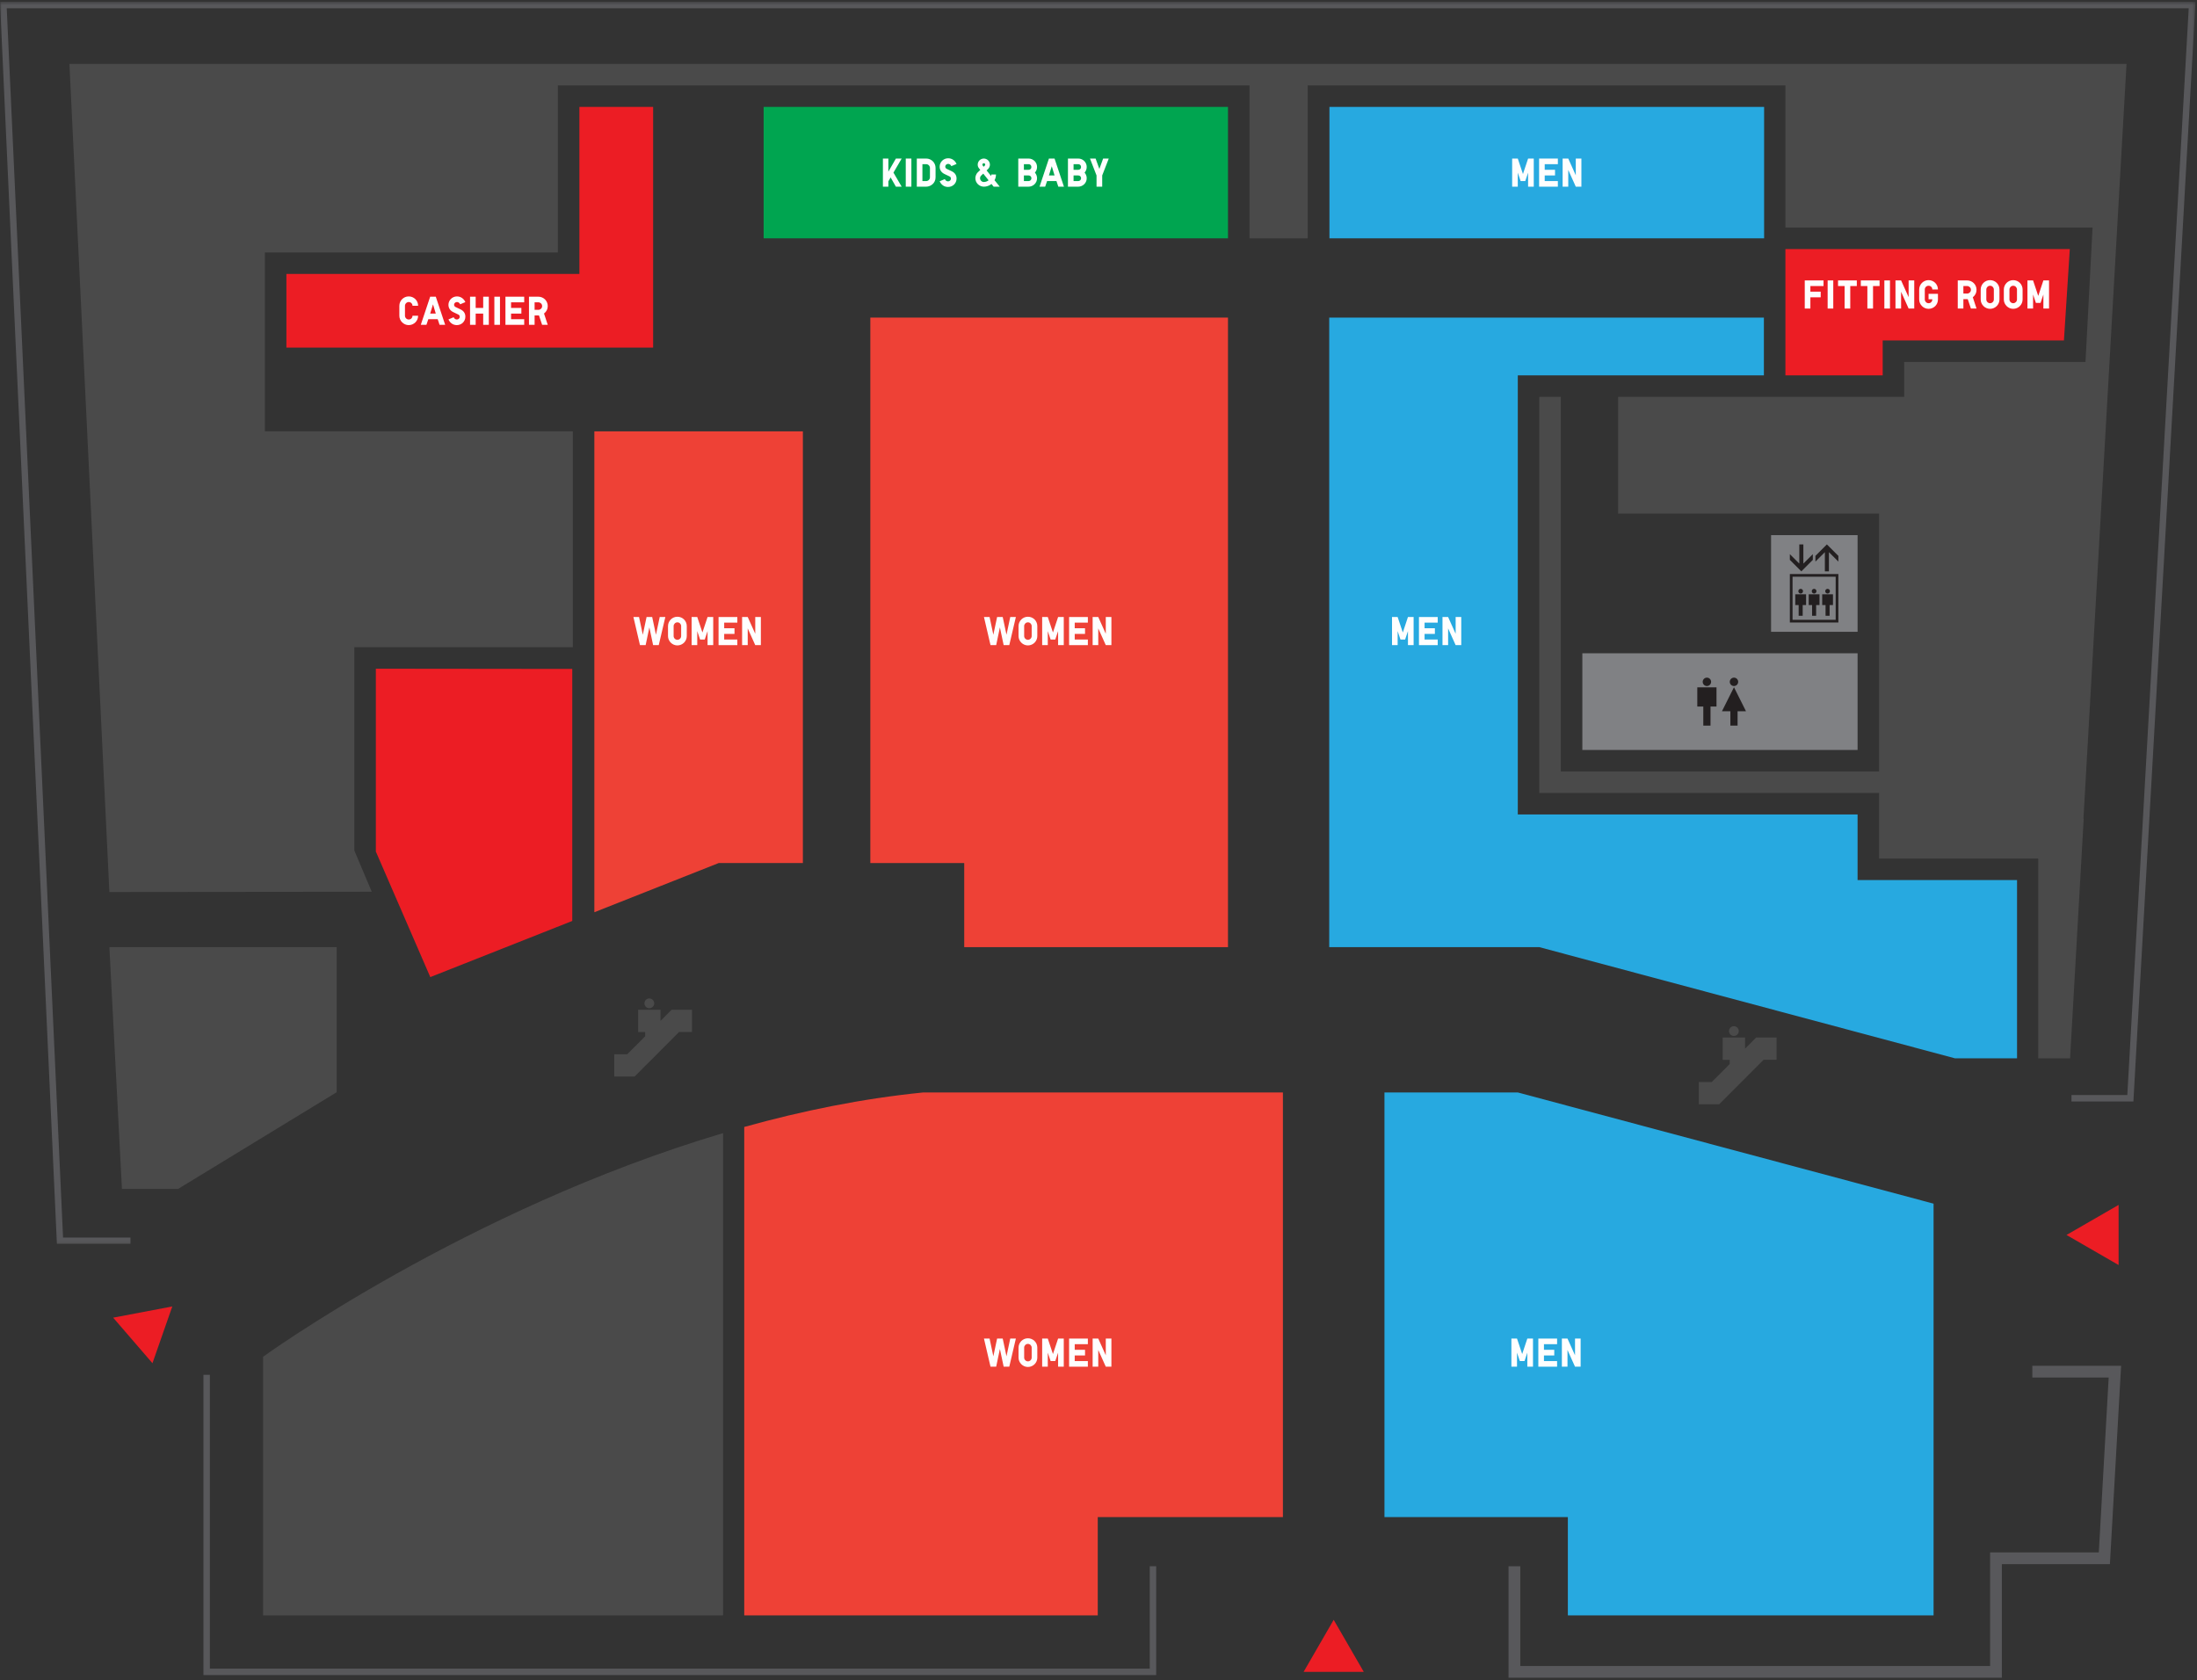 <?xml version="1.0" encoding="UTF-8"?>
<svg width="655px" height="501px" viewBox="0 0 655 501" version="1.1" xmlns="http://www.w3.org/2000/svg" xmlns:xlink="http://www.w3.org/1999/xlink">
    <rect x="0" y="0" width="655" height="501" fill="#333333" stroke="none"/>
    <!-- Generator: Sketch 50 (54983) - http://www.bohemiancoding.com/sketch -->
    <title>Group 117</title>
    <desc>Created with Sketch.</desc>
    <defs>
        <polygon id="path-1" points="0 0.521 654.564 0.521 654.564 370.902 0 370.902"></polygon>
        <polygon id="path-3" points="0 499.452 654.564 499.452 654.564 0.521 0 0.521"></polygon>
        <polygon id="path-5" points="0 499.452 654.564 499.452 654.564 0.521 0 0.521"></polygon>
    </defs>
    <g id="Desktop" stroke="none" stroke-width="1" fill="none" fill-rule="evenodd">
        <g id="Flagship-(Level-Two)" transform="translate(-393, -1215)">
            <g id="Group-117" transform="translate(393, 1215)">
                <polygon id="Fill-1" fill="#4A4A4A" points="100.368 282.42 32.61 282.42 36.354 354.523 53.082 354.523 100.368 325.685"></polygon>
                <g id="Group-39" transform="translate(0, 0.027)">
                    <path d="M78.435,404.533 L78.435,481.651 L214.623,481.651 L215.562,481.651 L215.562,337.844 C138.984,360.639 78.435,404.533 78.435,404.533" id="Fill-2" fill="#4A4A4A"></path>
                    <polygon id="Fill-4" fill="#00A550" points="227.665 71.039 366.104 71.039 366.104 31.85 227.665 31.85"></polygon>
                    <polygon id="Fill-6" fill="#27A9E0" points="396.353 71.039 525.942 71.039 525.942 31.85 396.353 31.85"></polygon>
                    <polygon id="Fill-8" fill="#EC1D24" points="172.737 31.851 172.737 81.655 85.385 81.655 85.385 103.618 194.719 103.618 194.719 100.414 194.719 78.45 194.719 31.851"></polygon>
                    <polygon id="Fill-10" fill="#EE4136" points="259.475 94.674 259.475 257.317 287.468 257.317 287.468 282.393 366.104 282.393 366.104 245.152 366.104 236.416 366.104 94.674"></polygon>
                    <polygon id="Fill-12" fill="#EC1D24" points="532.291 74.244 532.291 111.9 561.292 111.9 561.292 101.484 615.326 101.484 617.081 74.244"></polygon>
                    <polygon id="Fill-14" fill="#EC1D24" points="170.61 199.433 112.051 199.368 112.051 253.884 128.287 291.325 170.61 274.585"></polygon>
                    <polygon id="Fill-16" fill="#27A9E0" points="452.505 325.723 412.756 325.723 412.756 452.346 467.429 452.346 467.429 481.651 576.461 481.651 576.461 358.88"></polygon>
                    <polygon id="Fill-18" fill="#27A9E0" points="553.807 262.391 553.807 242.825 458.92 242.825 452.505 242.825 452.505 111.9 525.876 111.9 525.876 94.674 452.505 94.674 444.041 94.674 396.287 94.674 396.287 282.393 458.92 282.393 582.875 315.551 601.347 315.551 601.347 262.391"></polygon>
                    <polygon id="Fill-20" fill="#EE4136" points="177.198 128.592 177.198 271.982 214.267 257.317 239.369 257.317 239.369 128.592"></polygon>
                    <path d="M275.293,325.723 L275.246,325.723 C257.051,327.542 239.102,331.212 221.882,336.012 L221.882,481.651 L275.293,481.651 L327.276,481.651 L327.276,452.346 L382.48,452.346 L382.48,325.723 L275.293,325.723 Z" id="Fill-22" fill="#EE4136"></path>
                    <g id="Group-26">
                        <mask id="mask-2" fill="white">
                            <use xlink:href="#path-1"></use>
                        </mask>
                        <g id="Clip-25"></g>
                        <polygon id="Fill-24" fill="#58585B" mask="url(#mask-2)" points="38.897 370.902 16.966 370.902 16.924 369.988 -0 0.521 654.564 0.521 636.036 328.416 617.578 328.416 617.578 326.499 634.222 326.499 652.534 2.438 2.008 2.438 18.799 368.986 38.897 368.986"></polygon>
                    </g>
                    <polygon id="Fill-27" fill="#58585B" points="344.698 499.452 60.65 499.452 60.65 409.918 62.569 409.918 62.569 497.536 342.78 497.536 342.78 466.99 344.698 466.99"></polygon>
                    <polyline id="Stroke-29" stroke="#58585B" stroke-width="3.5" points="451.497 466.989 451.497 498.494 595.072 498.494 595.072 464.62 627.378 464.62 630.522 408.977 605.909 408.977"></polyline>
                    <polygon id="Fill-31" fill="#4A4A4A" points="105.637 253.566 105.637 192.954 170.783 192.954 170.783 128.592 78.97 128.592 78.97 75.246 166.322 75.246 166.322 25.441 372.519 25.441 372.519 71.039 389.873 71.039 389.873 25.441 532.291 25.441 532.291 67.834 623.861 67.834 621.758 107.894 567.706 107.894 567.706 118.309 482.42 118.309 482.42 153.127 560.222 153.127 560.222 230.006 465.335 230.006 465.335 118.309 458.92 118.309 458.92 236.417 560.222 236.417 560.222 255.982 607.666 255.982 607.666 315.551 617.16 315.551 621.22 244.097 621.147 244.097 633.99 19.031 527.429 19.031 387.416 19.031 199.78 19.031 165.383 19.031 20.697 19.031 32.61 265.953 110.83 265.873"></polygon>
                    <mask id="mask-4" fill="white">
                        <use xlink:href="#path-3"></use>
                    </mask>
                    <g id="Clip-34"></g>
                    <polygon id="Fill-33" fill="#808184" mask="url(#mask-4)" points="471.75 223.597 553.808 223.597 553.808 194.772 471.75 194.772"></polygon>
                    <polygon id="Fill-35" fill="#808184" mask="url(#mask-4)" points="528.018 188.362 553.808 188.362 553.808 159.537 528.018 159.537"></polygon>
                    <polygon id="Fill-36" fill="#EC1D24" mask="url(#mask-4)" points="397.618 482.97 388.648 498.494 406.588 498.494"></polygon>
                    <polygon id="Fill-37" fill="#EC1D24" mask="url(#mask-4)" points="51.366 389.531 33.741 392.877 45.454 406.455"></polygon>
                    <polygon id="Fill-38" fill="#EC1D24" mask="url(#mask-4)" points="616.092 368.217 631.629 377.18 631.629 359.255"></polygon>
                </g>
                <polygon id="Fill-40" fill="#FEFEFE" points="268.819 55.664 267.095 55.664 265.527 52.905 264.852 54.074 264.852 55.664 263.224 55.664 263.224 47.279 264.852 47.279 264.852 51.182 267.095 47.279 268.819 47.279 266.371 51.471"></polygon>
                <polygon id="Fill-41" fill="#FEFEFE" points="270.037 55.664 271.713 55.664 271.713 47.279 270.037 47.279"></polygon>
                <g id="Group-116" transform="translate(0, 0.027)">
                    <path d="M276.127,53.963 C276.279,53.963 276.424,53.932 276.561,53.872 C276.697,53.812 276.816,53.732 276.916,53.631 C277.017,53.531 277.097,53.412 277.158,53.276 C277.218,53.139 277.248,52.995 277.248,52.842 L277.248,50.047 C277.248,49.894 277.218,49.75 277.158,49.613 C277.097,49.477 277.017,49.358 276.916,49.257 C276.816,49.158 276.697,49.077 276.561,49.017 C276.424,48.956 276.279,48.927 276.127,48.927 L275.005,48.927 L275.005,53.963 L276.127,53.963 Z M273.329,47.252 L276.127,47.252 C276.512,47.252 276.876,47.324 277.218,47.469 C277.559,47.613 277.857,47.812 278.11,48.065 C278.363,48.318 278.562,48.615 278.707,48.956 C278.852,49.298 278.924,49.662 278.924,50.047 L278.924,52.842 C278.924,53.268 278.844,53.654 278.683,53.998 C278.522,54.344 278.309,54.637 278.044,54.878 C277.779,55.119 277.479,55.306 277.146,55.438 C276.812,55.571 276.472,55.638 276.127,55.638 L273.329,55.638 L273.329,47.252 Z" id="Fill-42" fill="#FEFEFE"></path>
                    <path d="M281.685,53.372 C281.789,53.589 281.925,53.756 282.089,53.872 C282.254,53.989 282.441,54.047 282.65,54.047 C282.883,54.047 283.084,53.969 283.253,53.812 C283.422,53.656 283.506,53.469 283.506,53.251 C283.506,53.075 283.468,52.932 283.391,52.824 C283.315,52.716 283.208,52.63 283.072,52.565 L281.601,51.866 C281.119,51.633 280.755,51.329 280.51,50.951 C280.264,50.573 280.142,50.147 280.142,49.674 C280.142,49.328 280.209,49.003 280.341,48.698 C280.473,48.392 280.654,48.128 280.883,47.903 C281.112,47.678 281.379,47.498 281.685,47.366 C281.991,47.234 282.32,47.168 282.675,47.168 C283.229,47.168 283.727,47.318 284.169,47.619 C284.612,47.921 284.949,48.336 285.182,48.866 L283.627,49.517 C283.53,49.3 283.4,49.134 283.235,49.017 C283.07,48.9 282.883,48.842 282.675,48.842 C282.441,48.842 282.24,48.921 282.071,49.077 C281.902,49.233 281.818,49.421 281.818,49.637 C281.818,49.79 281.856,49.927 281.932,50.047 C282.009,50.167 282.115,50.26 282.252,50.324 L283.723,51.023 C284.695,51.489 285.182,52.22 285.182,53.216 C285.182,53.569 285.116,53.899 284.984,54.204 C284.851,54.509 284.67,54.774 284.441,54.999 C284.211,55.224 283.942,55.4 283.633,55.529 C283.323,55.657 282.992,55.722 282.638,55.722 C282.084,55.722 281.589,55.573 281.155,55.276 C280.721,54.979 280.383,54.561 280.142,54.022 L281.685,53.372 Z" id="Fill-44" fill="#FEFEFE"></path>
                    <path d="M293.237,49.698 C293.35,49.61 293.46,49.507 293.568,49.39 C293.677,49.274 293.731,49.16 293.731,49.047 C293.731,48.934 293.689,48.841 293.605,48.764 C293.521,48.687 293.418,48.65 293.297,48.65 C293.185,48.65 293.089,48.689 293.008,48.77 C292.928,48.85 292.887,48.947 292.887,49.059 C292.887,49.123 292.9,49.18 292.924,49.228 C292.948,49.275 292.984,49.336 293.032,49.409 L293.237,49.698 Z M293.141,51.745 L292.562,52.288 C292.313,52.521 292.188,52.794 292.188,53.107 C292.188,53.26 292.218,53.405 292.279,53.541 C292.338,53.678 292.419,53.798 292.519,53.903 C292.62,54.007 292.737,54.089 292.869,54.15 C293.002,54.209 293.145,54.24 293.297,54.24 C293.555,54.24 293.808,54.196 294.057,54.107 C294.306,54.019 294.531,53.894 294.732,53.734 L293.141,51.745 Z M295.601,54.83 C295.287,55.087 294.931,55.286 294.533,55.427 C294.136,55.567 293.744,55.637 293.358,55.637 C292.996,55.637 292.66,55.571 292.351,55.438 C292.041,55.306 291.77,55.125 291.536,54.896 C291.304,54.667 291.121,54.398 290.988,54.089 C290.856,53.78 290.789,53.449 290.789,53.095 C290.789,52.782 290.856,52.465 290.988,52.143 C291.121,51.822 291.3,51.553 291.525,51.336 L292.26,50.637 L292.019,50.348 C291.818,50.107 291.679,49.894 291.603,49.709 C291.527,49.525 291.489,49.308 291.489,49.059 C291.489,48.81 291.536,48.575 291.633,48.354 C291.73,48.134 291.858,47.942 292.019,47.782 C292.18,47.621 292.373,47.493 292.598,47.396 C292.823,47.3 293.06,47.252 293.31,47.252 C293.558,47.252 293.794,47.3 294.015,47.396 C294.236,47.493 294.429,47.623 294.594,47.788 C294.758,47.952 294.889,48.145 294.985,48.366 C295.082,48.588 295.13,48.822 295.13,49.071 C295.13,49.304 295.082,49.535 294.985,49.764 C294.889,49.993 294.76,50.188 294.599,50.348 L294.141,50.794 L295.492,52.469 C295.508,52.38 295.52,52.302 295.528,52.234 C295.536,52.165 295.544,52.087 295.552,51.999 L296.939,51.999 C296.931,52.329 296.895,52.625 296.831,52.89 C296.766,53.155 296.657,53.428 296.505,53.71 L298.06,55.637 L296.24,55.637 L295.601,54.83 Z" id="Fill-46" fill="#FEFEFE"></path>
                    <path d="M305.259,53.963 L306.658,53.963 C306.891,53.963 307.09,53.878 307.255,53.71 C307.419,53.541 307.502,53.348 307.502,53.131 C307.502,52.899 307.425,52.699 307.273,52.535 C307.12,52.37 306.915,52.288 306.658,52.288 L305.259,52.288 L305.259,53.963 Z M306.658,50.601 C306.891,50.601 307.088,50.527 307.249,50.378 C307.409,50.23 307.489,50.027 307.489,49.77 C307.489,49.513 307.409,49.308 307.249,49.156 C307.088,49.003 306.891,48.927 306.658,48.927 L305.259,48.927 L305.259,50.601 L306.658,50.601 Z M306.658,47.252 C307.011,47.252 307.341,47.318 307.646,47.45 C307.952,47.583 308.219,47.764 308.448,47.993 C308.677,48.222 308.856,48.487 308.985,48.788 C309.113,49.089 309.177,49.412 309.177,49.757 C309.177,50.071 309.124,50.372 309.015,50.662 C308.906,50.951 308.748,51.212 308.538,51.444 C308.756,51.686 308.917,51.949 309.021,52.234 C309.125,52.519 309.177,52.818 309.177,53.131 C309.177,53.493 309.107,53.828 308.967,54.137 C308.826,54.447 308.639,54.711 308.406,54.933 C308.173,55.153 307.904,55.326 307.598,55.451 C307.293,55.575 306.975,55.638 306.645,55.638 L303.582,55.638 L303.582,47.252 L306.658,47.252 Z" id="Fill-48" fill="#FEFEFE"></path>
                    <path d="M313.567,49.541 L312.723,52.288 L314.399,52.288 L313.567,49.541 Z M312.168,53.963 L311.602,55.637 L309.925,55.637 L312.723,47.252 L314.399,47.252 L317.196,55.637 L315.52,55.637 L314.966,53.963 L312.168,53.963 Z" id="Fill-50" fill="#FEFEFE"></path>
                    <path d="M320.066,53.963 L321.465,53.963 C321.699,53.963 321.897,53.878 322.062,53.71 C322.226,53.541 322.309,53.348 322.309,53.131 C322.309,52.899 322.233,52.699 322.08,52.535 C321.928,52.37 321.722,52.288 321.465,52.288 L320.066,52.288 L320.066,53.963 Z M321.465,50.601 C321.699,50.601 321.895,50.527 322.056,50.378 C322.217,50.23 322.297,50.027 322.297,49.77 C322.297,49.513 322.217,49.308 322.056,49.156 C321.895,49.003 321.699,48.927 321.465,48.927 L320.066,48.927 L320.066,50.601 L321.465,50.601 Z M321.465,47.252 C321.819,47.252 322.149,47.318 322.454,47.45 C322.759,47.583 323.027,47.764 323.256,47.993 C323.485,48.222 323.664,48.487 323.792,48.788 C323.921,49.089 323.985,49.412 323.985,49.757 C323.985,50.071 323.931,50.372 323.823,50.662 C323.714,50.951 323.555,51.212 323.346,51.444 C323.563,51.686 323.724,51.949 323.829,52.234 C323.933,52.519 323.985,52.818 323.985,53.131 C323.985,53.493 323.915,53.828 323.774,54.137 C323.633,54.447 323.447,54.711 323.214,54.933 C322.98,55.153 322.711,55.326 322.406,55.451 C322.1,55.575 321.783,55.638 321.453,55.638 L318.39,55.638 L318.39,47.252 L321.465,47.252 Z" id="Fill-52" fill="#FEFEFE"></path>
                    <polygon id="Fill-54" fill="#FEFEFE" points="328.604 55.637 326.916 55.637 326.916 52.288 324.962 47.252 326.638 47.252 327.76 50.348 328.881 47.252 330.557 47.252 328.604 52.288"></polygon>
                    <mask id="mask-6" fill="white">
                        <use xlink:href="#path-5"></use>
                    </mask>
                    <g id="Clip-57"></g>
                    <path d="M534.419,184.789 L547.277,184.789 L547.277,171.942 L534.419,171.942 L534.419,184.789 Z M533.615,185.593 L548.081,185.593 L548.081,171.141 L533.615,171.141 L533.615,185.593 Z" id="Fill-56" fill="#231F20" mask="url(#mask-6)"></path>
                    <path d="M541.551,176.256 C541.551,176.645 541.237,176.957 540.849,176.957 C540.459,176.957 540.147,176.645 540.147,176.256 C540.147,175.87 540.459,175.553 540.849,175.553 C541.237,175.553 541.551,175.87 541.551,176.256" id="Fill-58" fill="#231F20" mask="url(#mask-6)"></path>
                    <polygon id="Fill-59" fill="#231F20" mask="url(#mask-6)" points="539.241 177.179 542.457 177.179 542.457 180.391 541.451 180.391 541.451 183.583 540.245 183.583 540.245 180.391 539.241 180.391"></polygon>
                    <path d="M537.544,176.256 C537.544,176.645 537.23,176.957 536.842,176.957 C536.452,176.957 536.14,176.645 536.14,176.256 C536.14,175.87 536.452,175.553 536.842,175.553 C537.23,175.553 537.544,175.87 537.544,176.256" id="Fill-60" fill="#231F20" mask="url(#mask-6)"></path>
                    <polygon id="Fill-61" fill="#231F20" mask="url(#mask-6)" points="535.234 177.179 538.45 177.179 538.45 180.391 537.444 180.391 537.444 183.583 536.238 183.583 536.238 180.391 535.234 180.391"></polygon>
                    <path d="M545.566,176.256 C545.566,176.645 545.252,176.957 544.865,176.957 C544.474,176.957 544.163,176.645 544.163,176.256 C544.163,175.87 544.474,175.553 544.865,175.553 C545.252,175.553 545.566,175.87 545.566,176.256" id="Fill-62" fill="#231F20" mask="url(#mask-6)"></path>
                    <polygon id="Fill-63" fill="#231F20" mask="url(#mask-6)" points="543.257 177.179 546.473 177.179 546.473 180.391 545.467 180.391 545.467 183.583 544.261 183.583 544.261 180.391 543.257 180.391"></polygon>
                    <polygon id="Fill-64" fill="#231F20" mask="url(#mask-6)" points="536.434 162.307 536.434 168.025 533.615 165.211 533.615 166.918 537.039 170.337 537.893 169.483 540.461 166.918 540.461 165.211 537.643 168.025 537.643 162.307"></polygon>
                    <polygon id="Fill-65" fill="#231F20" mask="url(#mask-6)" points="545.262 170.337 545.262 164.618 548.081 167.433 548.081 165.728 544.657 162.307 543.803 163.161 541.237 165.728 541.237 167.433 544.056 164.618 544.056 170.337"></polygon>
                    <path d="M518.386,307.422 C518.386,308.226 517.733,308.878 516.929,308.878 C516.123,308.878 515.471,308.226 515.471,307.422 C515.471,306.62 516.123,305.966 516.929,305.966 C517.733,305.966 518.386,306.62 518.386,307.422" id="Fill-66" fill="#4A4A4A" mask="url(#mask-6)"></path>
                    <polygon id="Fill-67" fill="#4A4A4A" mask="url(#mask-6)" points="520.258 312.663 523.577 309.335 529.643 309.335 529.643 315.965 525.8 315.965 512.543 329.251 506.478 329.251 506.478 322.62 510.327 322.62 515.681 317.252 515.681 315.991 513.596 315.991 513.596 309.335 520.258 309.335"></polygon>
                    <path d="M195.044,299.148 C195.044,299.953 194.391,300.604 193.587,300.604 C192.781,300.604 192.129,299.953 192.129,299.148 C192.129,298.346 192.781,297.692 193.587,297.692 C194.391,297.692 195.044,298.346 195.044,299.148" id="Fill-68" fill="#4A4A4A" mask="url(#mask-6)"></path>
                    <polygon id="Fill-69" fill="#4A4A4A" mask="url(#mask-6)" points="196.916 304.389 200.235 301.062 206.302 301.062 206.302 307.692 202.458 307.692 189.202 320.978 183.136 320.978 183.136 314.346 186.986 314.346 192.339 308.978 192.339 307.717 190.254 307.717 190.254 301.062 196.916 301.062"></polygon>
                    <path d="M508.886,204.534 C509.577,204.534 510.138,203.973 510.138,203.283 C510.138,202.592 509.577,202.031 508.886,202.031 C508.194,202.031 507.633,202.592 507.633,203.283 C507.633,203.973 508.194,204.534 508.886,204.534" id="Fill-70" fill="#231F20" mask="url(#mask-6)"></path>
                    <polygon id="Fill-71" fill="#231F20" mask="url(#mask-6)" points="511.749 204.927 506.021 204.927 506.021 210.649 507.811 210.649 507.811 216.338 509.96 216.338 509.96 210.649 511.749 210.649"></polygon>
                    <path d="M516.957,204.534 C517.65,204.534 518.211,203.975 518.211,203.283 C518.211,202.592 517.65,202.031 516.957,202.031 C516.266,202.031 515.704,202.592 515.704,203.283 C515.704,203.975 516.266,204.534 516.957,204.534" id="Fill-72" fill="#231F20" mask="url(#mask-6)"></path>
                    <polygon id="Fill-73" fill="#231F20" mask="url(#mask-6)" points="520.537 212.047 516.957 204.893 513.378 212.047 515.883 212.047 515.883 216.338 518.03 216.338 518.03 212.047"></polygon>
                    <path d="M122.98,91.155 C122.98,90.994 122.949,90.846 122.889,90.709 C122.829,90.573 122.748,90.454 122.648,90.353 C122.547,90.253 122.429,90.175 122.292,90.118 C122.156,90.063 122.011,90.034 121.858,90.034 C121.698,90.034 121.549,90.066 121.412,90.13 C121.276,90.195 121.157,90.279 121.056,90.384 C120.956,90.488 120.878,90.606 120.821,90.739 C120.765,90.871 120.737,91.01 120.737,91.155 L120.737,94.118 C120.737,94.271 120.767,94.416 120.827,94.552 C120.887,94.689 120.968,94.807 121.068,94.908 C121.169,95.008 121.288,95.089 121.424,95.149 C121.561,95.209 121.705,95.239 121.858,95.239 C122.172,95.239 122.433,95.136 122.642,94.932 C122.851,94.727 122.964,94.456 122.98,94.118 L124.656,94.118 C124.656,94.504 124.583,94.865 124.439,95.203 C124.294,95.541 124.095,95.835 123.842,96.089 C123.589,96.342 123.291,96.542 122.949,96.691 C122.608,96.84 122.244,96.914 121.858,96.914 C121.472,96.914 121.111,96.84 120.773,96.691 C120.435,96.542 120.14,96.342 119.887,96.089 C119.633,95.835 119.432,95.541 119.284,95.203 C119.135,94.865 119.061,94.504 119.061,94.118 L119.061,91.155 C119.061,90.769 119.135,90.406 119.284,90.065 C119.432,89.723 119.633,89.426 119.887,89.173 C120.14,88.92 120.435,88.721 120.773,88.576 C121.111,88.432 121.472,88.359 121.858,88.359 C122.244,88.359 122.608,88.432 122.949,88.576 C123.291,88.721 123.589,88.92 123.842,89.173 C124.095,89.426 124.294,89.723 124.439,90.065 C124.583,90.406 124.656,90.769 124.656,91.155 L122.98,91.155 Z" id="Fill-74" fill="#FEFEFE" mask="url(#mask-6)"></path>
                    <path d="M129.093,90.733 L128.249,93.48 L129.925,93.48 L129.093,90.733 Z M127.695,95.155 L127.128,96.83 L125.452,96.83 L128.249,88.444 L129.925,88.444 L132.723,96.83 L131.047,96.83 L130.492,95.155 L127.695,95.155 Z" id="Fill-75" fill="#FEFEFE" mask="url(#mask-6)"></path>
                    <path d="M135.243,94.565 C135.347,94.781 135.482,94.948 135.647,95.065 C135.812,95.181 135.998,95.239 136.208,95.239 C136.441,95.239 136.642,95.161 136.811,95.004 C136.979,94.848 137.064,94.661 137.064,94.443 C137.064,94.267 137.025,94.124 136.949,94.016 C136.873,93.908 136.766,93.822 136.63,93.757 L135.159,93.058 C134.676,92.825 134.312,92.521 134.067,92.143 C133.822,91.765 133.699,91.339 133.699,90.866 C133.699,90.52 133.766,90.195 133.898,89.89 C134.031,89.584 134.212,89.32 134.441,89.095 C134.67,88.87 134.937,88.69 135.243,88.558 C135.548,88.426 135.878,88.36 136.232,88.36 C136.786,88.36 137.285,88.51 137.727,88.812 C138.169,89.113 138.507,89.528 138.74,90.058 L137.184,90.709 C137.088,90.492 136.957,90.326 136.792,90.209 C136.627,90.092 136.441,90.034 136.232,90.034 C135.998,90.034 135.798,90.113 135.629,90.269 C135.46,90.425 135.376,90.613 135.376,90.83 C135.376,90.982 135.414,91.119 135.49,91.239 C135.566,91.359 135.673,91.452 135.81,91.516 L137.281,92.215 C138.253,92.681 138.74,93.412 138.74,94.408 C138.74,94.761 138.674,95.091 138.541,95.396 C138.408,95.701 138.227,95.966 137.998,96.191 C137.769,96.416 137.499,96.592 137.19,96.721 C136.881,96.849 136.549,96.914 136.196,96.914 C135.641,96.914 135.146,96.765 134.712,96.468 C134.278,96.171 133.941,95.753 133.699,95.215 L135.243,94.565 Z" id="Fill-76" fill="#FEFEFE" mask="url(#mask-6)"></path>
                    <polygon id="Fill-77" fill="#FEFEFE" mask="url(#mask-6)" points="145.733 96.829 144.057 96.829 144.057 93.48 141.814 93.48 141.814 96.829 140.138 96.829 140.138 88.444 141.814 88.444 141.814 91.793 144.057 91.793 144.057 88.444 145.733 88.444"></polygon>
                    <polygon id="Fill-78" fill="#FEFEFE" mask="url(#mask-6)" points="147.385 96.83 149.061 96.83 149.061 88.444 147.385 88.444"></polygon>
                    <polygon id="Fill-79" fill="#FEFEFE" mask="url(#mask-6)" points="156.284 88.444 156.284 90.119 152.365 90.119 152.365 91.793 155.44 91.793 155.44 93.48 152.365 93.48 152.365 95.155 156.284 95.155 156.284 96.83 150.689 96.83 150.689 88.444"></polygon>
                    <path d="M159.383,92.359 L160.504,92.359 C160.665,92.359 160.812,92.329 160.945,92.269 C161.077,92.209 161.196,92.129 161.3,92.029 C161.404,91.928 161.485,91.81 161.541,91.673 C161.597,91.536 161.626,91.391 161.626,91.239 C161.626,91.087 161.597,90.942 161.541,90.805 C161.485,90.669 161.404,90.55 161.3,90.45 C161.196,90.35 161.077,90.27 160.945,90.209 C160.812,90.149 160.665,90.119 160.504,90.119 L159.383,90.119 L159.383,92.359 Z M163.302,96.829 L161.626,96.829 L160.685,94.035 L160.504,94.035 L159.383,94.035 L159.383,96.829 L157.707,96.829 L157.707,88.444 L160.504,88.444 C160.89,88.444 161.254,88.516 161.596,88.661 C161.937,88.805 162.235,89.004 162.488,89.257 C162.741,89.51 162.94,89.807 163.085,90.149 C163.23,90.49 163.302,90.853 163.302,91.239 C163.302,92.131 162.932,92.873 162.193,93.468 L163.302,96.829 Z" id="Fill-80" fill="#FEFEFE" mask="url(#mask-6)"></path>
                    <polygon id="Fill-81" fill="#FEFEFE" mask="url(#mask-6)" points="192.765 183.956 194.441 183.956 195.562 189.244 196.684 183.956 198.36 183.956 196.394 192.341 194.718 192.341 193.597 187.052 192.487 192.341 190.799 192.341 188.846 183.956 190.522 183.956 191.643 189.244"></polygon>
                    <path d="M200.831,189.63 C200.831,189.783 200.862,189.927 200.922,190.064 C200.982,190.201 201.063,190.319 201.163,190.419 C201.263,190.52 201.382,190.6 201.519,190.66 C201.655,190.72 201.8,190.751 201.953,190.751 C202.105,190.751 202.25,190.72 202.387,190.66 C202.523,190.6 202.642,190.52 202.743,190.419 C202.843,190.319 202.924,190.201 202.984,190.064 C203.044,189.927 203.074,189.783 203.074,189.63 L203.074,186.666 C203.074,186.506 203.044,186.359 202.984,186.227 C202.924,186.094 202.843,185.976 202.743,185.871 C202.642,185.766 202.523,185.687 202.387,185.63 C202.25,185.574 202.105,185.546 201.953,185.546 C201.8,185.546 201.655,185.574 201.519,185.63 C201.382,185.687 201.263,185.766 201.163,185.871 C201.063,185.976 200.982,186.094 200.922,186.227 C200.862,186.359 200.831,186.506 200.831,186.666 L200.831,189.63 Z M204.75,189.63 C204.75,190.016 204.679,190.377 204.533,190.714 C204.389,191.052 204.19,191.347 203.936,191.601 C203.683,191.854 203.386,192.054 203.044,192.202 C202.703,192.351 202.339,192.425 201.953,192.425 C201.567,192.425 201.206,192.351 200.868,192.202 C200.53,192.054 200.235,191.854 199.981,191.601 C199.728,191.347 199.527,191.052 199.379,190.714 C199.229,190.377 199.155,190.016 199.155,189.63 L199.155,186.666 C199.155,186.281 199.229,185.918 199.379,185.576 C199.527,185.235 199.728,184.938 199.981,184.684 C200.235,184.431 200.53,184.233 200.868,184.088 C201.206,183.943 201.567,183.871 201.953,183.871 C202.339,183.871 202.703,183.943 203.044,184.088 C203.386,184.233 203.683,184.431 203.936,184.684 C204.19,184.938 204.389,185.235 204.533,185.576 C204.679,185.918 204.75,186.281 204.75,186.666 L204.75,189.63 Z" id="Fill-82" fill="#FEFEFE" mask="url(#mask-6)"></path>
                    <polygon id="Fill-83" fill="#FEFEFE" mask="url(#mask-6)" points="212.637 192.341 210.948 192.341 210.948 188.16 210.104 190.666 208.718 190.666 207.874 188.16 207.874 192.341 206.197 192.341 206.197 183.956 207.874 183.956 209.417 188.57 210.948 183.956 212.637 183.956"></polygon>
                    <polygon id="Fill-84" fill="#FEFEFE" mask="url(#mask-6)" points="219.823 183.956 219.823 185.631 215.905 185.631 215.905 187.305 218.979 187.305 218.979 188.991 215.905 188.991 215.905 190.667 219.823 190.667 219.823 192.341 214.228 192.341 214.228 183.956"></polygon>
                    <polygon id="Fill-85" fill="#FEFEFE" mask="url(#mask-6)" points="222.922 192.341 221.246 192.341 221.246 183.956 222.922 183.956 225.165 188.943 225.165 183.956 226.841 183.956 226.841 192.341 225.165 192.341 222.922 187.353"></polygon>
                    <polygon id="Fill-86" fill="#FEFEFE" mask="url(#mask-6)" points="297.271 183.956 298.947 183.956 300.068 189.244 301.189 183.956 302.866 183.956 300.9 192.341 299.224 192.341 298.103 187.052 296.994 192.341 295.305 192.341 293.352 183.956 295.028 183.956 296.149 189.244"></polygon>
                    <path d="M305.338,189.63 C305.338,189.783 305.368,189.927 305.428,190.064 C305.488,190.201 305.569,190.319 305.669,190.419 C305.77,190.52 305.888,190.6 306.025,190.66 C306.162,190.72 306.306,190.751 306.459,190.751 C306.612,190.751 306.756,190.72 306.893,190.66 C307.03,190.6 307.148,190.52 307.248,190.419 C307.349,190.319 307.429,190.201 307.49,190.064 C307.55,189.927 307.581,189.783 307.581,189.63 L307.581,186.666 C307.581,186.506 307.55,186.359 307.49,186.227 C307.429,186.094 307.349,185.976 307.248,185.871 C307.148,185.766 307.03,185.687 306.893,185.63 C306.756,185.574 306.612,185.546 306.459,185.546 C306.306,185.546 306.162,185.574 306.025,185.63 C305.888,185.687 305.77,185.766 305.669,185.871 C305.569,185.976 305.488,186.094 305.428,186.227 C305.368,186.359 305.338,186.506 305.338,186.666 L305.338,189.63 Z M309.256,189.63 C309.256,190.016 309.184,190.377 309.04,190.714 C308.894,191.052 308.696,191.347 308.443,191.601 C308.19,191.854 307.892,192.054 307.55,192.202 C307.208,192.351 306.845,192.425 306.459,192.425 C306.073,192.425 305.712,192.351 305.373,192.202 C305.036,192.054 304.741,191.854 304.487,191.601 C304.234,191.347 304.033,191.052 303.885,190.714 C303.736,190.377 303.661,190.016 303.661,189.63 L303.661,186.666 C303.661,186.281 303.736,185.918 303.885,185.576 C304.033,185.235 304.234,184.938 304.487,184.684 C304.741,184.431 305.036,184.233 305.373,184.088 C305.712,183.943 306.073,183.871 306.459,183.871 C306.845,183.871 307.208,183.943 307.55,184.088 C307.892,184.233 308.19,184.431 308.443,184.684 C308.696,184.938 308.894,185.235 309.04,185.576 C309.184,185.918 309.256,186.281 309.256,186.666 L309.256,189.63 Z" id="Fill-87" fill="#FEFEFE" mask="url(#mask-6)"></path>
                    <polygon id="Fill-88" fill="#FEFEFE" mask="url(#mask-6)" points="317.143 192.341 315.455 192.341 315.455 188.16 314.611 190.666 313.224 190.666 312.38 188.16 312.38 192.341 310.704 192.341 310.704 183.956 312.38 183.956 313.923 188.57 315.455 183.956 317.143 183.956"></polygon>
                    <polygon id="Fill-89" fill="#FEFEFE" mask="url(#mask-6)" points="324.329 183.956 324.329 185.631 320.411 185.631 320.411 187.305 323.485 187.305 323.485 188.991 320.411 188.991 320.411 190.667 324.329 190.667 324.329 192.341 318.734 192.341 318.734 183.956"></polygon>
                    <polygon id="Fill-90" fill="#FEFEFE" mask="url(#mask-6)" points="327.428 192.341 325.752 192.341 325.752 183.956 327.428 183.956 329.671 188.943 329.671 183.956 331.347 183.956 331.347 192.341 329.671 192.341 327.428 187.353"></polygon>
                    <polygon id="Fill-91" fill="#FEFEFE" mask="url(#mask-6)" points="297.271 399.109 298.947 399.109 300.068 404.397 301.189 399.109 302.866 399.109 300.9 407.494 299.224 407.494 298.103 402.205 296.994 407.494 295.305 407.494 293.352 399.109 295.028 399.109 296.149 404.397"></polygon>
                    <path d="M305.338,404.783 C305.338,404.936 305.368,405.08 305.428,405.217 C305.488,405.354 305.569,405.472 305.669,405.572 C305.77,405.673 305.888,405.753 306.025,405.813 C306.162,405.873 306.306,405.904 306.459,405.904 C306.612,405.904 306.756,405.873 306.893,405.813 C307.03,405.753 307.148,405.673 307.248,405.572 C307.349,405.472 307.429,405.354 307.49,405.217 C307.55,405.08 307.581,404.936 307.581,404.783 L307.581,401.819 C307.581,401.659 307.55,401.512 307.49,401.379 C307.429,401.247 307.349,401.129 307.248,401.024 C307.148,400.919 307.03,400.839 306.893,400.783 C306.756,400.727 306.612,400.699 306.459,400.699 C306.306,400.699 306.162,400.727 306.025,400.783 C305.888,400.839 305.77,400.919 305.669,401.024 C305.569,401.129 305.488,401.247 305.428,401.379 C305.368,401.512 305.338,401.659 305.338,401.819 L305.338,404.783 Z M309.256,404.783 C309.256,405.169 309.184,405.53 309.04,405.867 C308.894,406.205 308.696,406.5 308.443,406.753 C308.19,407.006 307.892,407.207 307.55,407.355 C307.208,407.504 306.845,407.578 306.459,407.578 C306.073,407.578 305.712,407.504 305.373,407.355 C305.036,407.207 304.741,407.006 304.487,406.753 C304.234,406.5 304.033,406.205 303.885,405.867 C303.736,405.53 303.661,405.169 303.661,404.783 L303.661,401.819 C303.661,401.434 303.736,401.071 303.885,400.729 C304.033,400.388 304.234,400.091 304.487,399.837 C304.741,399.584 305.036,399.386 305.373,399.241 C305.712,399.096 306.073,399.024 306.459,399.024 C306.845,399.024 307.208,399.096 307.55,399.241 C307.892,399.386 308.19,399.584 308.443,399.837 C308.696,400.091 308.894,400.388 309.04,400.729 C309.184,401.071 309.256,401.434 309.256,401.819 L309.256,404.783 Z" id="Fill-92" fill="#FEFEFE" mask="url(#mask-6)"></path>
                    <polygon id="Fill-93" fill="#FEFEFE" mask="url(#mask-6)" points="317.143 407.494 315.455 407.494 315.455 403.313 314.611 405.819 313.224 405.819 312.38 403.313 312.38 407.494 310.704 407.494 310.704 399.108 312.38 399.108 313.923 403.723 315.455 399.108 317.143 399.108"></polygon>
                    <polygon id="Fill-94" fill="#FEFEFE" mask="url(#mask-6)" points="324.329 399.109 324.329 400.783 320.411 400.783 320.411 402.458 323.485 402.458 323.485 404.144 320.411 404.144 320.411 405.82 324.329 405.82 324.329 407.494 318.734 407.494 318.734 399.109"></polygon>
                    <polygon id="Fill-95" fill="#FEFEFE" mask="url(#mask-6)" points="327.428 407.494 325.752 407.494 325.752 399.108 327.428 399.108 329.671 404.096 329.671 399.108 331.347 399.108 331.347 407.494 329.671 407.494 327.428 402.506"></polygon>
                    <polygon id="Fill-96" fill="#FEFEFE" mask="url(#mask-6)" points="457.036 407.494 455.348 407.494 455.348 403.313 454.504 405.819 453.117 405.819 452.273 403.313 452.273 407.494 450.597 407.494 450.597 399.108 452.273 399.108 453.817 403.723 455.348 399.108 457.036 399.108"></polygon>
                    <polygon id="Fill-97" fill="#FEFEFE" mask="url(#mask-6)" points="464.223 399.109 464.223 400.783 460.304 400.783 460.304 402.458 463.379 402.458 463.379 404.144 460.304 404.144 460.304 405.82 464.223 405.82 464.223 407.494 458.628 407.494 458.628 399.109"></polygon>
                    <polygon id="Fill-98" fill="#FEFEFE" mask="url(#mask-6)" points="467.322 407.494 465.646 407.494 465.646 399.108 467.322 399.108 469.565 404.096 469.565 399.108 471.241 399.108 471.241 407.494 469.565 407.494 467.322 402.506"></polygon>
                    <polygon id="Fill-99" fill="#FEFEFE" mask="url(#mask-6)" points="457.265 55.637 455.577 55.637 455.577 51.457 454.733 53.963 453.347 53.963 452.502 51.457 452.502 55.637 450.826 55.637 450.826 47.252 452.502 47.252 454.046 51.866 455.577 47.252 457.265 47.252"></polygon>
                    <polygon id="Fill-100" fill="#FEFEFE" mask="url(#mask-6)" points="464.452 47.252 464.452 48.927 460.533 48.927 460.533 50.601 463.608 50.601 463.608 52.288 460.533 52.288 460.533 53.963 464.452 53.963 464.452 55.638 458.857 55.638 458.857 47.252"></polygon>
                    <polygon id="Fill-101" fill="#FEFEFE" mask="url(#mask-6)" points="467.551 55.637 465.874 55.637 465.874 47.252 467.551 47.252 469.794 52.24 469.794 47.252 471.469 47.252 471.469 55.637 469.794 55.637 467.551 50.649"></polygon>
                    <polygon id="Fill-102" fill="#FEFEFE" mask="url(#mask-6)" points="421.446 192.341 419.758 192.341 419.758 188.16 418.914 190.666 417.527 190.666 416.683 188.16 416.683 192.341 415.007 192.341 415.007 183.956 416.683 183.956 418.227 188.57 419.758 183.956 421.446 183.956"></polygon>
                    <polygon id="Fill-103" fill="#FEFEFE" mask="url(#mask-6)" points="428.633 183.956 428.633 185.631 424.714 185.631 424.714 187.305 427.789 187.305 427.789 188.991 424.714 188.991 424.714 190.667 428.633 190.667 428.633 192.341 423.038 192.341 423.038 183.956"></polygon>
                    <polygon id="Fill-104" fill="#FEFEFE" mask="url(#mask-6)" points="431.732 192.341 430.056 192.341 430.056 183.956 431.732 183.956 433.975 188.943 433.975 183.956 435.651 183.956 435.651 192.341 433.975 192.341 431.732 187.353"></polygon>
                    <polygon id="Fill-105" fill="#FEFEFE" mask="url(#mask-6)" points="543.654 83.59 543.654 85.265 539.735 85.265 539.735 86.939 542.81 86.939 542.81 88.626 539.735 88.626 539.735 91.976 538.059 91.976 538.059 83.59"></polygon>
                    <polygon id="Fill-106" fill="#FEFEFE" mask="url(#mask-6)" points="544.884 91.976 546.56 91.976 546.56 83.59 544.884 83.59"></polygon>
                    <polygon id="Fill-107" fill="#FEFEFE" mask="url(#mask-6)" points="551.625 91.976 549.937 91.976 549.937 85.265 547.983 85.265 547.983 83.59 553.578 83.59 553.578 85.265 551.625 85.265"></polygon>
                    <polygon id="Fill-108" fill="#FEFEFE" mask="url(#mask-6)" points="558.414 91.976 556.725 91.976 556.725 85.265 554.772 85.265 554.772 83.59 560.367 83.59 560.367 85.265 558.414 85.265"></polygon>
                    <polygon id="Fill-109" fill="#FEFEFE" mask="url(#mask-6)" points="561.79 91.976 563.466 91.976 563.466 83.59 561.79 83.59"></polygon>
                    <polygon id="Fill-110" fill="#FEFEFE" mask="url(#mask-6)" points="566.782 91.976 565.106 91.976 565.106 83.59 566.782 83.59 569.025 88.578 569.025 83.59 570.701 83.59 570.701 91.976 569.025 91.976 566.782 86.988"></polygon>
                    <path d="M576.091,86.301 C576.091,85.98 575.982,85.712 575.765,85.499 C575.548,85.286 575.283,85.18 574.969,85.18 C574.656,85.18 574.39,85.289 574.173,85.505 C573.956,85.722 573.848,85.988 573.848,86.301 L573.848,89.265 C573.848,89.417 573.878,89.562 573.938,89.698 C573.999,89.835 574.079,89.953 574.179,90.054 C574.28,90.154 574.399,90.235 574.535,90.295 C574.672,90.355 574.816,90.385 574.969,90.385 C575.299,90.385 575.568,90.275 575.777,90.054 C575.986,89.833 576.091,89.554 576.091,89.216 L574.969,89.216 L574.969,87.59 L577.767,87.59 L577.767,89.265 C577.767,89.658 577.694,90.026 577.55,90.367 C577.405,90.709 577.206,91.004 576.953,91.252 C576.7,91.502 576.402,91.698 576.061,91.843 C575.719,91.988 575.355,92.06 574.969,92.06 C574.583,92.06 574.222,91.986 573.884,91.837 C573.546,91.688 573.251,91.488 572.998,91.235 C572.744,90.981 572.543,90.687 572.395,90.349 C572.246,90.012 572.172,89.65 572.172,89.265 L572.172,86.301 C572.172,85.915 572.246,85.552 572.395,85.211 C572.543,84.869 572.744,84.572 572.998,84.319 C573.251,84.066 573.546,83.867 573.884,83.722 C574.222,83.578 574.583,83.505 574.969,83.505 C575.355,83.505 575.719,83.578 576.061,83.722 C576.402,83.867 576.7,84.066 576.953,84.319 C577.206,84.572 577.405,84.869 577.55,85.211 C577.694,85.552 577.767,85.915 577.767,86.301 L576.091,86.301 Z" id="Fill-111" fill="#FEFEFE" mask="url(#mask-6)"></path>
                    <path d="M585.351,87.506 L586.473,87.506 C586.633,87.506 586.78,87.475 586.913,87.415 C587.046,87.356 587.164,87.275 587.269,87.175 C587.373,87.074 587.453,86.956 587.51,86.819 C587.566,86.682 587.594,86.537 587.594,86.385 C587.594,86.233 587.566,86.088 587.51,85.951 C587.453,85.815 587.373,85.696 587.269,85.596 C587.164,85.496 587.046,85.416 586.913,85.355 C586.78,85.295 586.633,85.265 586.473,85.265 L585.351,85.265 L585.351,87.506 Z M589.27,91.975 L587.594,91.975 L586.654,89.181 L586.473,89.181 L585.351,89.181 L585.351,91.975 L583.675,91.975 L583.675,83.59 L586.473,83.59 C586.859,83.59 587.222,83.662 587.564,83.807 C587.906,83.951 588.203,84.15 588.456,84.403 C588.71,84.656 588.909,84.954 589.053,85.295 C589.198,85.636 589.27,86 589.27,86.385 C589.27,87.277 588.9,88.019 588.161,88.614 L589.27,91.975 Z" id="Fill-112" fill="#FEFEFE" mask="url(#mask-6)"></path>
                    <path d="M592.188,89.265 C592.188,89.417 592.218,89.562 592.279,89.698 C592.339,89.835 592.419,89.954 592.52,90.054 C592.62,90.154 592.739,90.234 592.876,90.295 C593.012,90.355 593.157,90.385 593.31,90.385 C593.462,90.385 593.607,90.355 593.744,90.295 C593.88,90.234 593.999,90.154 594.099,90.054 C594.2,89.954 594.28,89.835 594.341,89.698 C594.401,89.562 594.431,89.417 594.431,89.265 L594.431,86.301 C594.431,86.14 594.401,85.993 594.341,85.861 C594.28,85.728 594.2,85.61 594.099,85.506 C593.999,85.401 593.88,85.321 593.744,85.265 C593.607,85.209 593.462,85.18 593.31,85.18 C593.157,85.18 593.012,85.209 592.876,85.265 C592.739,85.321 592.62,85.401 592.52,85.506 C592.419,85.61 592.339,85.728 592.279,85.861 C592.218,85.993 592.188,86.14 592.188,86.301 L592.188,89.265 Z M596.107,89.265 C596.107,89.65 596.035,90.012 595.89,90.349 C595.745,90.687 595.546,90.981 595.293,91.235 C595.04,91.488 594.742,91.688 594.401,91.837 C594.059,91.986 593.696,92.06 593.31,92.06 C592.924,92.06 592.562,91.986 592.224,91.837 C591.887,91.688 591.591,91.488 591.338,91.235 C591.085,90.981 590.884,90.687 590.735,90.349 C590.586,90.012 590.512,89.65 590.512,89.265 L590.512,86.301 C590.512,85.915 590.586,85.552 590.735,85.211 C590.884,84.869 591.085,84.572 591.338,84.319 C591.591,84.066 591.887,83.868 592.224,83.722 C592.562,83.578 592.924,83.506 593.31,83.506 C593.696,83.506 594.059,83.578 594.401,83.722 C594.742,83.868 595.04,84.066 595.293,84.319 C595.546,84.572 595.745,84.869 595.89,85.211 C596.035,85.552 596.107,85.915 596.107,86.301 L596.107,89.265 Z" id="Fill-113" fill="#FEFEFE" mask="url(#mask-6)"></path>
                    <path d="M599.086,89.265 C599.086,89.417 599.116,89.562 599.176,89.698 C599.236,89.835 599.316,89.954 599.417,90.054 C599.517,90.154 599.636,90.234 599.773,90.295 C599.909,90.355 600.054,90.385 600.207,90.385 C600.359,90.385 600.504,90.355 600.641,90.295 C600.778,90.234 600.896,90.154 600.997,90.054 C601.097,89.954 601.178,89.835 601.238,89.698 C601.298,89.562 601.328,89.417 601.328,89.265 L601.328,86.301 C601.328,86.14 601.298,85.993 601.238,85.861 C601.178,85.728 601.097,85.61 600.997,85.506 C600.896,85.401 600.778,85.321 600.641,85.265 C600.504,85.209 600.359,85.18 600.207,85.18 C600.054,85.18 599.909,85.209 599.773,85.265 C599.636,85.321 599.517,85.401 599.417,85.506 C599.316,85.61 599.236,85.728 599.176,85.861 C599.116,85.993 599.086,86.14 599.086,86.301 L599.086,89.265 Z M603.005,89.265 C603.005,89.65 602.932,90.012 602.787,90.349 C602.643,90.687 602.444,90.981 602.191,91.235 C601.937,91.488 601.64,91.688 601.298,91.837 C600.957,91.986 600.593,92.06 600.207,92.06 C599.821,92.06 599.459,91.986 599.122,91.837 C598.784,91.688 598.489,91.488 598.235,91.235 C597.982,90.981 597.781,90.687 597.633,90.349 C597.483,90.012 597.409,89.65 597.409,89.265 L597.409,86.301 C597.409,85.915 597.483,85.552 597.633,85.211 C597.781,84.869 597.982,84.572 598.235,84.319 C598.489,84.066 598.784,83.868 599.122,83.722 C599.459,83.578 599.821,83.506 600.207,83.506 C600.593,83.506 600.957,83.578 601.298,83.722 C601.64,83.868 601.937,84.066 602.191,84.319 C602.444,84.572 602.643,84.869 602.787,85.211 C602.932,85.552 603.005,85.915 603.005,86.301 L603.005,89.265 Z" id="Fill-114" fill="#FEFEFE" mask="url(#mask-6)"></path>
                    <polygon id="Fill-115" fill="#FEFEFE" mask="url(#mask-6)" points="610.89 91.976 609.202 91.976 609.202 87.795 608.358 90.301 606.971 90.301 606.127 87.795 606.127 91.976 604.451 91.976 604.451 83.59 606.127 83.59 607.671 88.204 609.202 83.59 610.89 83.59"></polygon>
                </g>
            </g>
        </g>
    </g>
</svg>